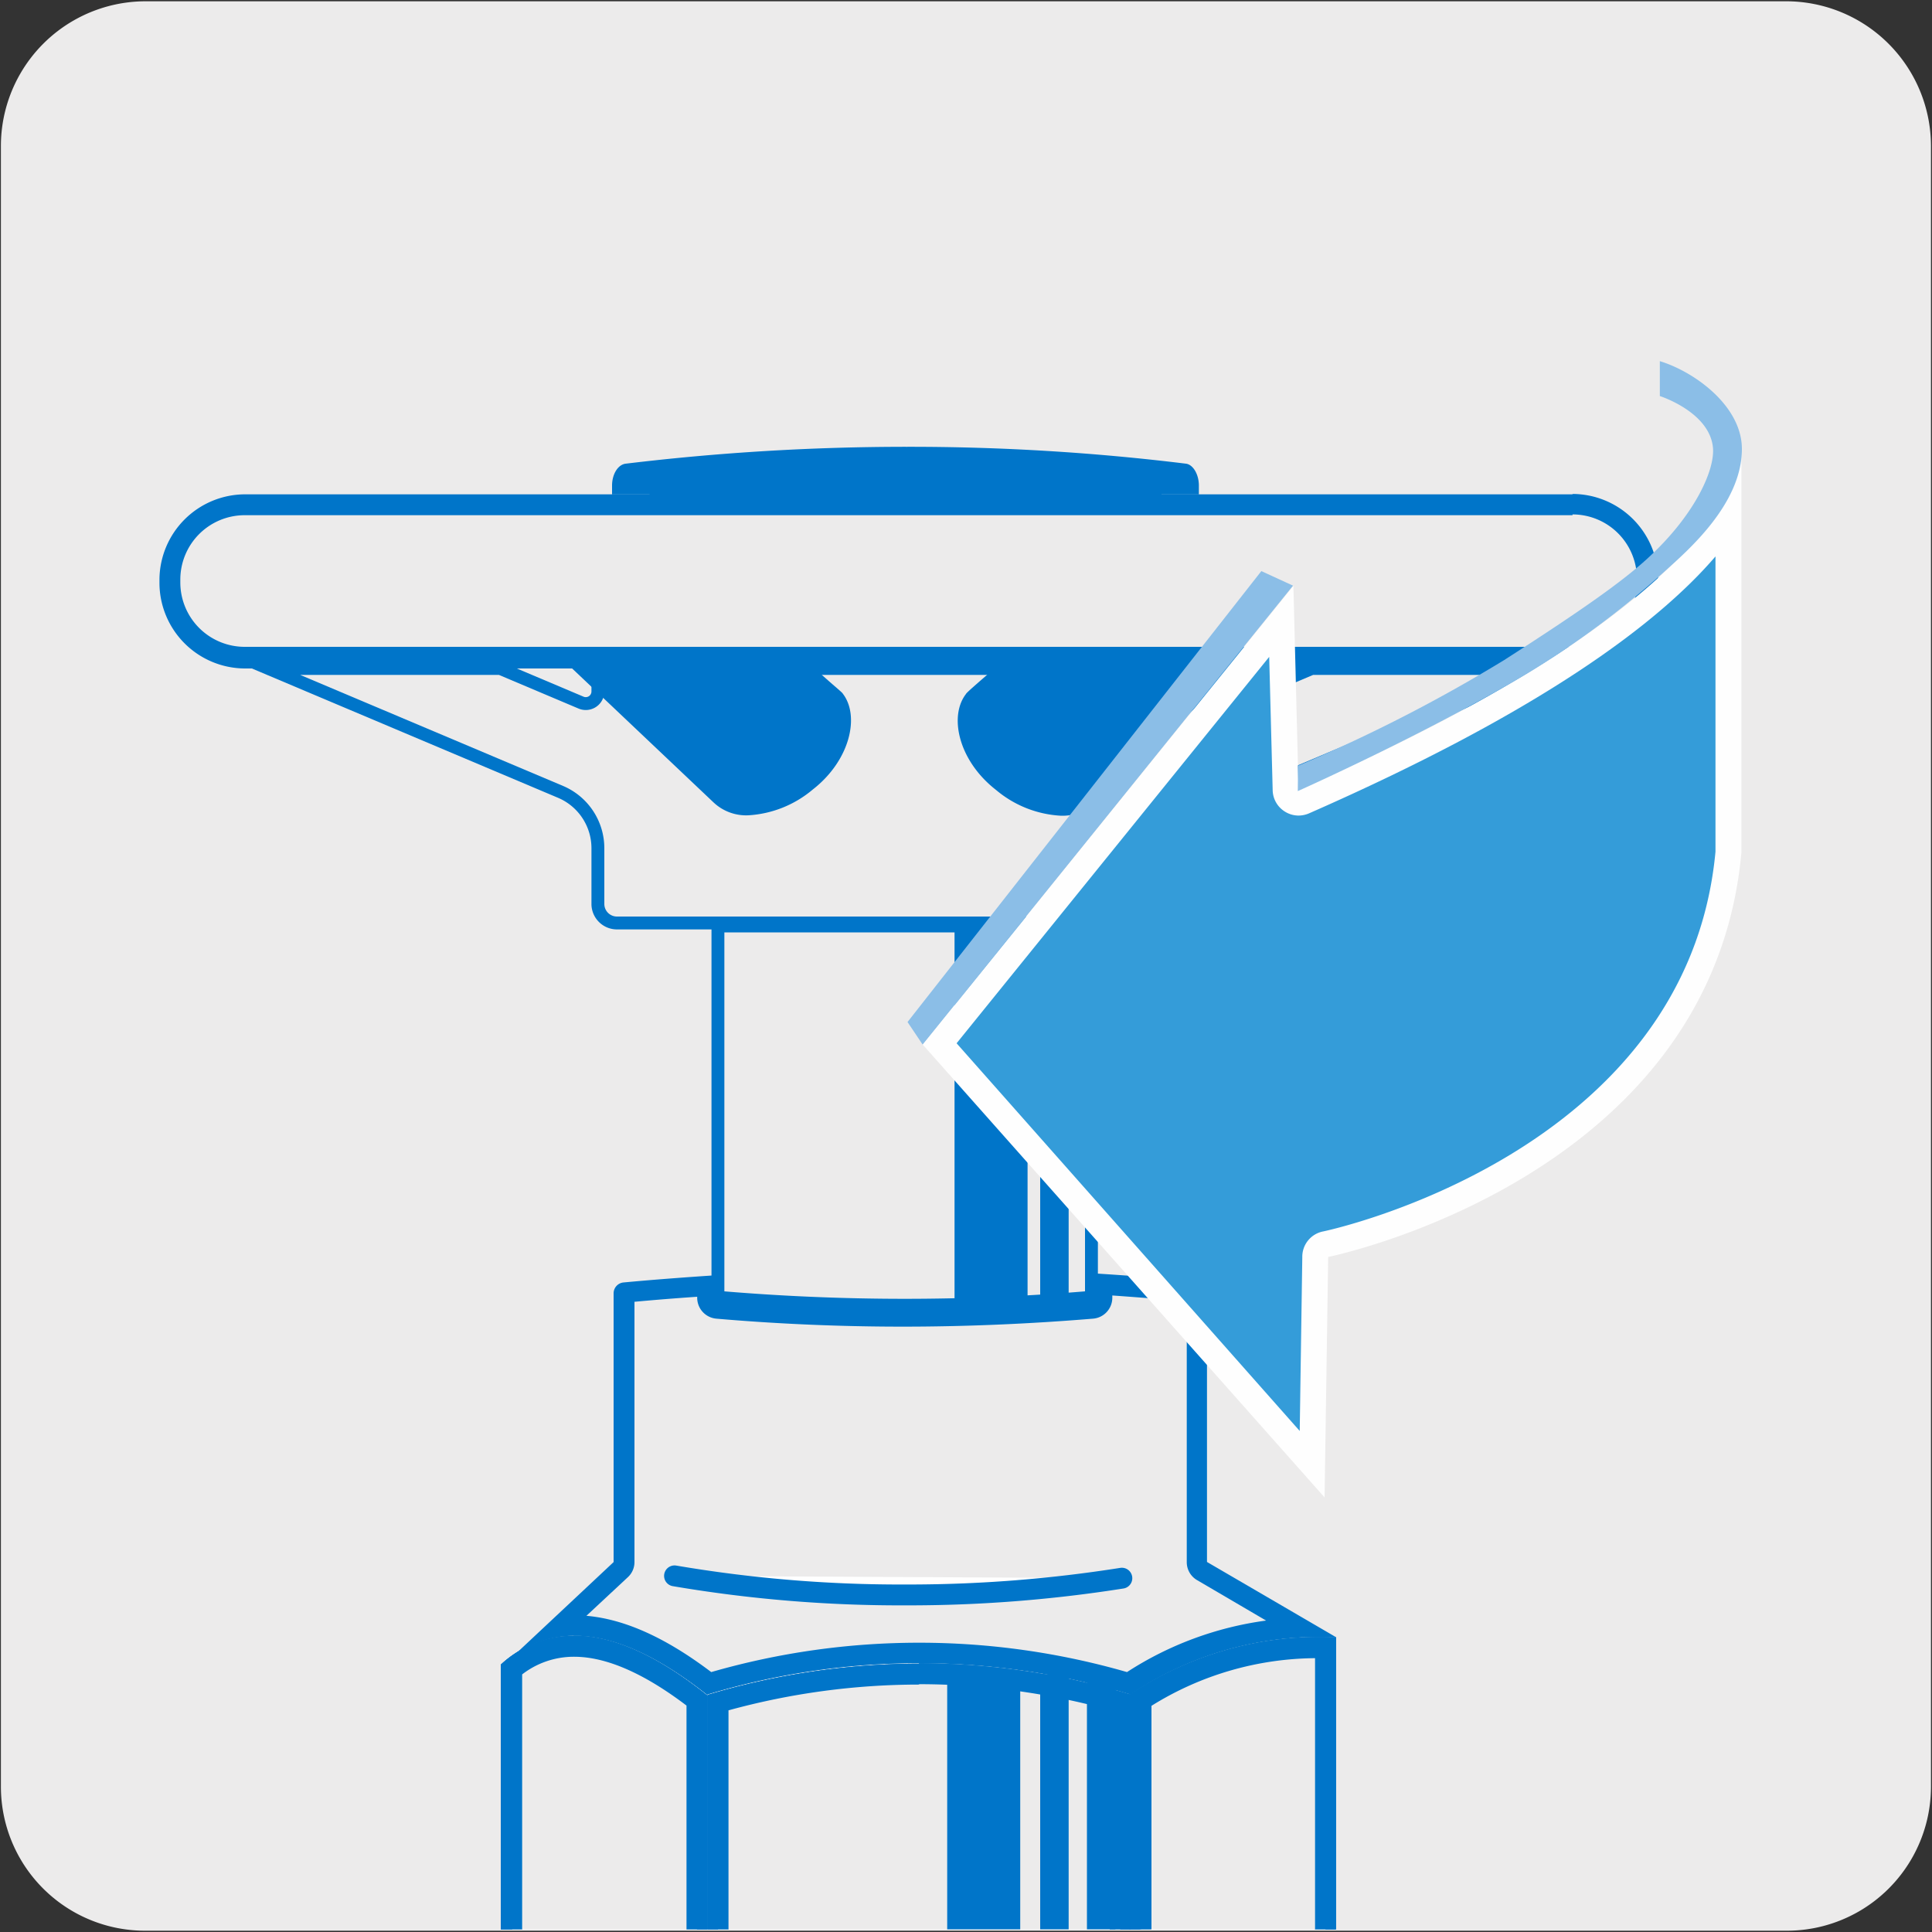 <svg viewBox="0 0 150 150" xmlns="http://www.w3.org/2000/svg" xmlns:xlink="http://www.w3.org/1999/xlink"><rect x="0" y="0" width="150" height="150" fill="#333333" stroke="none"/><clipPath id="a"><path d="m.24 130.11a19.69 19.69 0 0 0 19.7 19.68h106.14a19.69 19.69 0 0 0 19.7-19.68v-103a19.69 19.69 0 0 0 -19.7-19.7h-106.14a19.69 19.69 0 0 0 -19.7 19.73z"/></clipPath><path d="m11.32.1h127.32a11.25 11.25 0 0 1 11.28 11.21v127.4a11.19 11.19 0 0 1 -11.2 11.19h-127.45a11.19 11.19 0 0 1 -11.2-11.19v-127.37a11.24 11.24 0 0 1 11.25-11.24z" fill="#ecebeb"/><g clip-path="url(#a)"><path d="m39.78 157-.05-27.4a7.34 7.34 0 0 1 4.84-1.79c2.74 0 6 1.41 9.54 4.2v25z" fill="#fff"/><path d="m44.58 128.63c2.47 0 5.4 1.27 8.72 3.79v23.78h-12.76v-26.2a6.55 6.55 0 0 1 4-1.37m0-1.62a8.29 8.29 0 0 0 -5.65 2.23v27.76a.86.86 0 0 0 .86.86h15.18v-26.2q-5.82-4.66-10.36-4.66z" fill="#0075c9"/><path d="m88.59 157v-25a25.3 25.3 0 0 1 14.32-4.08v29h-.06z" fill="#fff"/><path d="m102.1 128.74v27.46h-12.7v-23.76a24.32 24.32 0 0 1 12.7-3.7m1.1-1.63a26.35 26.35 0 0 0 -15.42 4.46v26.25h15.08a.86.86 0 0 0 .86-.86v-29.85z" fill="#0075c9"/><path d="m55.75 157v-24.82a55.75 55.75 0 0 1 31.22 0v24.82z" fill="#fff"/><path d="m71.36 130.76a56 56 0 0 1 14.8 2v23.44h-29.6v-23.41a55.92 55.92 0 0 1 14.8-2m0-1.62a57.55 57.55 0 0 0 -16.42 2.43v26.25h32.84v-26.28a57.6 57.6 0 0 0 -16.42-2.43z" fill="#0075c9"/><path d="m39.79 157-.06-27.4a7.34 7.34 0 0 1 4.85-1.79c2.74 0 6 1.41 9.55 4.2v25z" fill="#fff"/><path d="m44.58 128.63c2.47 0 5.41 1.27 8.74 3.79v23.78h-12.78v-26.2a6.55 6.55 0 0 1 4-1.37m0-1.62a8.3 8.3 0 0 0 -5.66 2.23v27.76a.86.86 0 0 0 .87.86h15.19v-26.2q-5.83-4.66-10.36-4.66z" fill="#0075c9"/><path d="m88.49 157v-25a25.61 25.61 0 0 1 14.42-4.08v29h-.06z" fill="#fff"/><path d="m102.1 128.74v27.46h-12.8v-23.76a24.65 24.65 0 0 1 12.8-3.7m1.1-1.63a26.64 26.64 0 0 0 -15.52 4.46v26.25h15.17a.86.86 0 0 0 .87-.86v-29.85z" fill="#0075c9"/><path d="m55.75 157v-24.82a55.75 55.75 0 0 1 31.22 0v24.82z" fill="#fff"/><path d="m71.36 130.76a56 56 0 0 1 14.8 2v23.44h-29.6v-23.41a55.92 55.92 0 0 1 14.8-2m0-1.62a57.55 57.55 0 0 0 -16.42 2.43v26.25h32.84v-26.28a57.6 57.6 0 0 0 -16.42-2.43z" fill="#0075c9"/><path d="m39.78 157-.05-27.4a7.34 7.34 0 0 1 4.84-1.79c2.74 0 6 1.41 9.54 4.2v25z" fill="#ecebeb"/><path d="m44.58 128.63c2.47 0 5.4 1.27 8.72 3.79v23.78h-12.76v-26.2a6.55 6.55 0 0 1 4-1.37m0-1.62a8.29 8.29 0 0 0 -5.65 2.23v27.76a.86.86 0 0 0 .86.86h15.18v-26.2q-5.82-4.66-10.36-4.66z" fill="#0075c9"/><path d="m88.59 157v-25a25.3 25.3 0 0 1 14.32-4.08v29h-.06z" fill="#ecebeb"/><path d="m102.1 128.74v27.46h-12.7v-23.76a24.32 24.32 0 0 1 12.7-3.7m1.1-1.63a26.35 26.35 0 0 0 -15.42 4.46v26.25h15.08a.86.86 0 0 0 .86-.86v-29.85z" fill="#0075c9"/><path d="m55.75 157v-24.82a55.75 55.75 0 0 1 31.22 0v24.82z" fill="#ecebeb"/><path d="m71.36 130.76a56 56 0 0 1 14.8 2v23.44h-29.6v-23.41a55.92 55.92 0 0 1 14.8-2m0-1.62a57.55 57.55 0 0 0 -16.42 2.43v26.25h32.84v-26.28a57.6 57.6 0 0 0 -16.42-2.43z" fill="#0075c9"/><path d="m55.05 130.69c-3.86-3-7.38-4.49-10.46-4.49a10.39 10.39 0 0 0 -1.13.07l4.73-4.45a.77.77 0 0 0 .26-.59v-20.87c2.19-.23 4.34-.4 6.49-.55v1a.81.81 0 0 0 .74.81c4.72.41 9.56.62 14.39.62s9.79-.21 14.74-.62a.81.81 0 0 0 .74-.81v-1c2.46.16 4.92.35 7.36.6v21a.8.8 0 0 0 .4.7l7.5 4.39a26.18 26.18 0 0 0 -13.21 4.31 57.55 57.55 0 0 0 -32.59 0z" fill="#ecebeb"/><path d="m86.36 100.58c2.1.15 4 .3 5.78.47v20.23a1.61 1.61 0 0 0 .8 1.4l5.36 3.14a26.25 26.25 0 0 0 -10.8 4 58.27 58.27 0 0 0 -32.28 0c-3.54-2.68-6.73-4.11-9.69-4.37l3.22-3a1.59 1.59 0 0 0 .51-1.18v-20.2c1.63-.15 3.25-.28 4.87-.39v.08a1.63 1.63 0 0 0 1.48 1.62c4.74.41 9.61.62 14.47.62s9.83-.21 14.79-.62a1.63 1.63 0 0 0 1.49-1.62zm-1.62-1.73v1.91q-7.39.61-14.66.62t-14.33-.62v-1.76c-2.44.16-4.88.34-7.34.57a.85.85 0 0 0 -.77.84v20.87l-7.64 7.16a8.11 8.11 0 0 1 4.59-1.44q4.52 0 10.34 4.61v-.05a56.69 56.69 0 0 1 32.84 0 26.35 26.35 0 0 1 15.42-4.46h.52l-10-5.83v-20.91a.86.86 0 0 0 -.76-.85c-2.74-.28-5.5-.49-8.26-.66z" fill="#0075c9"/><path d="m101.85 51.9-6.27 2.65a.94.94 0 0 1 -1.31-.87v-1.78h-47.85v1.78a.94.94 0 0 1 -1.31.87l-6.27-2.65h-18l22.68 9.58a4.75 4.75 0 0 1 2.9 4.38v4.33a1.48 1.48 0 0 0 1.48 1.47h44.89a1.48 1.48 0 0 0 1.48-1.47v-4.33a4.75 4.75 0 0 1 2.9-4.38l22.68-9.58z" fill="#ecebeb" stroke="#0075c9" stroke-miterlimit="10"/><path d="m58.13 62.55a2.87 2.87 0 0 1 -2.12-.8l-9.58-9h16.57c1.06.93 1.81 1.59 1.94 1.72a3.23 3.23 0 0 1 .24 2.75 7 7 0 0 1 -2.48 3.51 7.73 7.73 0 0 1 -4.52 1.86z" fill="#0075c9"/><path d="m62.65 53.52c.79.7 1.38 1.21 1.6 1.42a2.6 2.6 0 0 1 .1 2 6.11 6.11 0 0 1 -2.2 3.09 7 7 0 0 1 -4 1.69 2.09 2.09 0 0 1 -1.58-.6l-8.08-7.62h14.16m.61-1.62h-18.86l11 10.42a3.69 3.69 0 0 0 2.7 1 8.52 8.52 0 0 0 5-2c2.92-2.27 3.67-5.73 2.33-7.45 0-.07-1-.86-2.22-2z" fill="#0075c9"/><path d="m82.34 62.55a7.75 7.75 0 0 1 -4.52-1.86c-2.53-2-3.24-5-2.19-6.32l1.89-1.66h16.48l-9.56 9a2.87 2.87 0 0 1 -2.1.84z" fill="#0075c9"/><path d="m92 53.52-8.11 7.66a2.1 2.1 0 0 1 -1.55.56 7.07 7.07 0 0 1 -4-1.69c-2.26-1.75-2.74-4.15-2.1-5.11l1.6-1.42zm4.07-1.62h-18.86c-1.27 1.1-2.21 1.91-2.21 1.98-1.34 1.72-.59 5.18 2.33 7.45a8.52 8.52 0 0 0 5 2 3.69 3.69 0 0 0 2.7-1l11-10.42z" fill="#0075c9"/><path d="m19 51.09a5.84 5.84 0 0 1 -5.83-5.84 5.91 5.91 0 0 1 5.83-6.12h103.09a5.85 5.85 0 0 1 5.84 5.87 5.91 5.91 0 0 1 -5.84 6.12z" fill="#ecebeb"/><path d="m122.09 39.94a5 5 0 0 1 5 5v.28a5 5 0 0 1 -5 5h-103.09a5 5 0 0 1 -5-5v-.22a5 5 0 0 1 5-5h103.09m0-1.62h-103.09a6.66 6.66 0 0 0 -6.62 6.62v.28a6.66 6.66 0 0 0 6.62 6.62h103.09a6.67 6.67 0 0 0 6.65-6.65v-.25a6.67 6.67 0 0 0 -6.65-6.65z" fill="#0075c9"/><path d="m87.1 122.53a106.08 106.08 0 0 1 -16.82 1.3 104.56 104.56 0 0 1 -17.91-1.48" fill="#fff" stroke="#0075c9" stroke-linecap="round" stroke-linejoin="round" stroke-width="1.62"/><path d="m84.74 100.72a170.08 170.08 0 0 1 -29 0v-28.83h29z" fill="#ecebeb" stroke="#0075c9" stroke-miterlimit="10"/><g fill="#0075c9"><path d="m80.76 71.93h2.21v29.66h-2.21z"/><path d="m74.11 71.93h5.67v29.66h-5.67z"/><path d="m80.76 129.99h2.21v26.84h-2.21z"/><path d="m84.39 129.99h2.21v26.84h-2.21z"/><path d="m73.54 129.99h5.67v26.84h-5.67z"/><path d="m48.34 37.59a1 1 0 0 1 .34-.78 182.78 182.78 0 0 1 21.72-1.31 177.88 177.88 0 0 1 21.53 1.31 1 1 0 0 1 .34.78z"/><path d="m70.4 36.31c4.29 0 8.61.15 12.9.47h-25.86c4.34-.32 8.68-.47 13-.47m0-1.62a181.87 181.87 0 0 0 -21.86 1.31c-.6.07-1.06.81-1.06 1.7v.69h45.56v-.69c0-.89-.46-1.63-1-1.7a175.89 175.89 0 0 0 -21.68-1.31z"/><path d="m90.18 38.79v-1.18c0-.36-.4-.65-.92-.68a344.9 344.9 0 0 0 -37.91 0c-.52 0-.92.32-.92.68v1.18z"/></g></g><path d="m100.39 45.47-2.46-1.13-27.47 35.01 1.18 1.76z" fill="#8bbee7"/><path d="m129.9 57.56v-28a8.92 8.92 0 0 1 3.49 2.86 4.92 4.92 0 0 1 .81 2.81v26.89z" fill="#ecebeb"/><path d="m130.9 31.37a7.15 7.15 0 0 1 1.66 1.63 4 4 0 0 1 .63 2.24v24.35l-2.29-2.43zm-2-3.29v29.92l6.31 6.7v-29.43a5.87 5.87 0 0 0 -1-3.38 10.54 10.54 0 0 0 -5.32-3.81z" fill="#ecebeb"/><path d="m73 81.07 26.48-32.82.33 13.08a1 1 0 0 0 .47.82 1 1 0 0 0 .54.16 1.06 1.06 0 0 0 .4-.08c21.37-9.35 29.73-17.14 33-22.08v26.07c-2.23 24.25-31 30.32-31.28 30.38a1 1 0 0 0 -.8 1l-.25 16.08z" fill="#349cd9"/><path d="m133.19 43.2v22.92c-2.19 23.5-30.19 29.44-30.47 29.49a2 2 0 0 0 -1.61 2l-.2 13.49-26.64-30.1 24.27-30 .27 10.35a2 2 0 0 0 .93 1.65 2 2 0 0 0 1.08.32 2.1 2.1 0 0 0 .81-.17c18.22-8 27.19-14.85 31.56-19.95m2-8.7v.62a2.43 2.43 0 0 0 0-.62zm0 .62c-.19 2.51-3.19 12.53-34.37 26.19l-.4-15.82-28.78 35.61 31.2 35.16.28-18.67s29.75-6 32.08-31.37v-31.1z" fill="#fefefe"/><path d="m100.76 61.42s9.69-4.32 17.6-9a70.19 70.19 0 0 0 11-8.16c1.61-1.47 5.88-5.1 5.88-9.4 0-3.34-3.68-6-6.37-6.82v2.71s3.94 1.25 4.13 4.09c.1 1.72-1.38 4.9-4.45 7.91-2 2-5.28 4.33-11.77 8.5a121.11 121.11 0 0 1 -16 8.2z" fill="#8bbee7"/></svg>